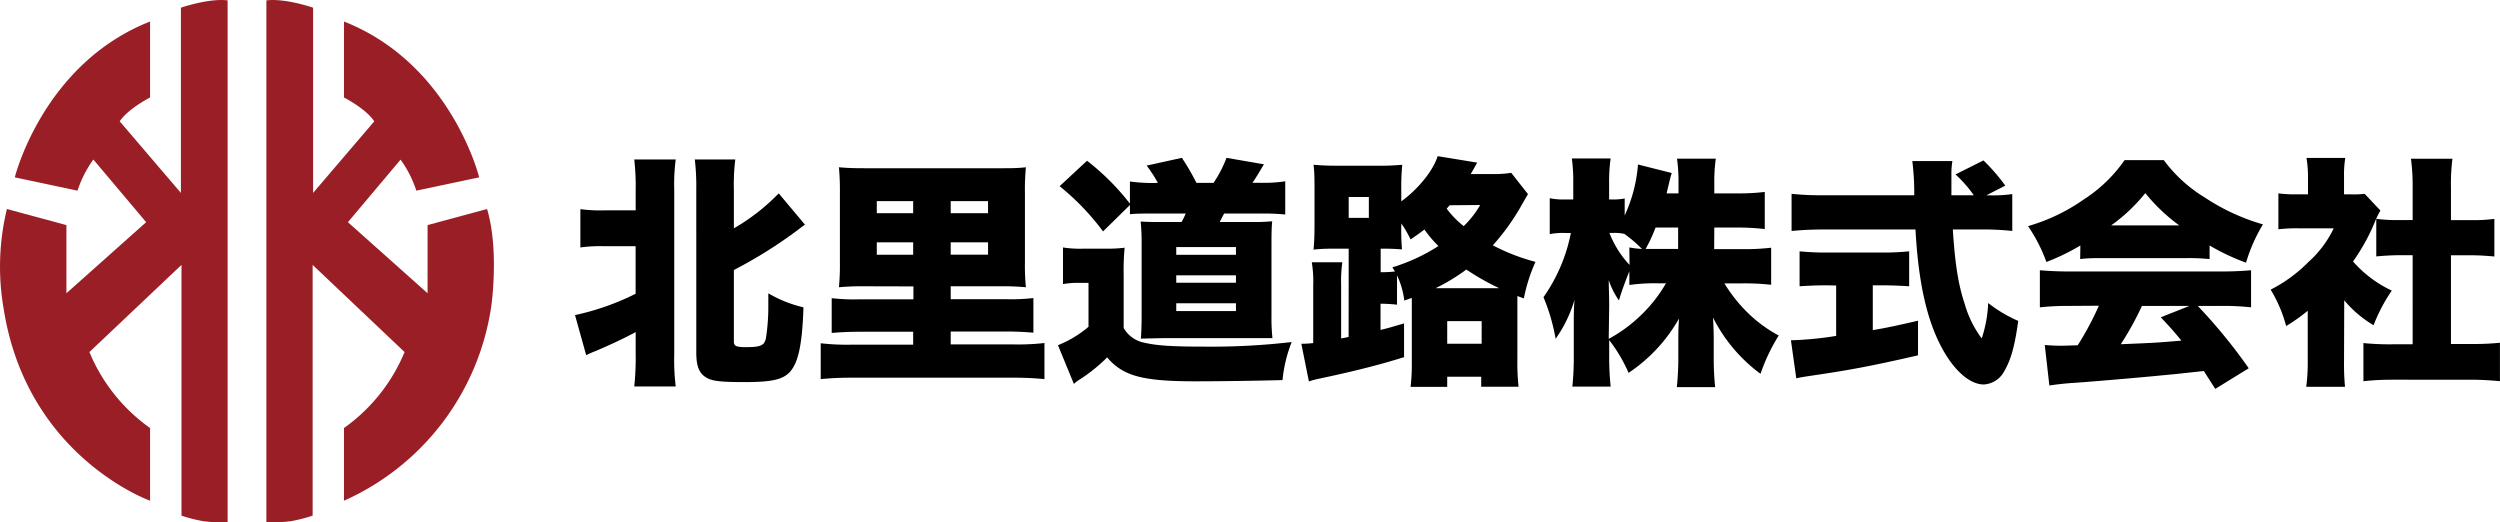 <svg xmlns="http://www.w3.org/2000/svg" viewBox="0 0 386.95 80.86"><defs><style>.cls-1{fill:#9a1e25;}</style></defs><g id="レイヤー_2" data-name="レイヤー 2"><g id="レイヤー_2-2" data-name="レイヤー 2"><path class="cls-1" d="M35.23.06V80.85a23.2,23.2,0,0,1-3.75-.18,23.19,23.19,0,0,1-3.39-.86V41L13.84,54.49a27.08,27.08,0,0,0,9.39,11.76V77.5S4.11,70.71.55,47.7a37.93,37.93,0,0,1,.52-15.35l9.21,2.49V45.39l12.34-11-8.17-9.7A17.4,17.4,0,0,0,12,29.51L2.29,27.45S6.63,9.86,23.23,3.33V15.09s-3.39,1.72-4.7,3.69L28,29.86V1.19S32.3-.3,35.23.06Z"/><path class="cls-1" d="M41.23.06V80.85A23.2,23.2,0,0,0,45,80.67a23.19,23.19,0,0,0,3.39-.86V41L62.62,54.49a27.1,27.1,0,0,1-9.38,11.76V77.5A39.14,39.14,0,0,0,76.06,47.25s1.22-8.55-.67-14.9l-9.21,2.49V45.39l-12.33-11L62,24.71a17.3,17.3,0,0,1,2.44,4.8l9.73-2.06S69.83,9.86,53.24,3.33V15.09s3.39,1.72,4.69,3.69L48.46,29.86V1.19S44.17-.3,41.23.06Z"/><path d="M93.59,38.11a23.17,23.17,0,0,0-3.76.19V32.37a23.17,23.17,0,0,0,3.76.19h4.8V29.41a36.22,36.22,0,0,0-.22-4.73h6.42a29.34,29.34,0,0,0-.23,4.73V54.82a33.51,33.51,0,0,0,.23,5H98.17a42.45,42.45,0,0,0,.22-5.11V51.4c-1.87,1-3.56,1.8-6.19,2.93-.68.26-1,.41-1.47.64L89,48.77a39.4,39.4,0,0,0,9.38-3.3V38.11Zm20,14.76c0,.67.33.86,1.8.86,1.69,0,2.29-.11,2.78-.53a2,2,0,0,0,.41-1.05,31.19,31.19,0,0,0,.34-4.54V45.4a19.47,19.47,0,0,0,5.44,2.17c-.19,5.78-.79,8.52-2.1,10-1.13,1.2-2.82,1.57-7.1,1.57-3.45,0-4.8-.15-5.66-.6-1.28-.67-1.73-1.8-1.73-4V29.41a35.83,35.83,0,0,0-.23-4.73h6.27a31.29,31.29,0,0,0-.22,4.73v5.93a31.58,31.58,0,0,0,6.94-5.41l4.06,4.84c-.42.3-.53.38-1.06.79a70.79,70.79,0,0,1-9.94,6.23Z"/><path d="M133.94,44.31a40.2,40.2,0,0,0-4.09.15,36.73,36.73,0,0,0,.15-3.83V29.89a39.69,39.69,0,0,0-.15-4c1.31.11,2.25.15,4.13.15h20.68c1.88,0,2.74,0,4.13-.15a36.37,36.37,0,0,0-.15,4V40.63a33.52,33.52,0,0,0,.15,3.83,39.25,39.25,0,0,0-4.09-.15h-7.55v2h8.56a29.87,29.87,0,0,0,4.24-.18v5.36c-1.39-.11-2.74-.18-4.24-.18h-8.56v2H157a35.41,35.41,0,0,0,4.66-.22v5.59a47,47,0,0,0-4.85-.22H131.88a46.9,46.9,0,0,0-4.85.22V53.13a35.7,35.7,0,0,0,4.7.22h9.61v-2H133c-1.53,0-2.92.07-4.27.18V46.15a30,30,0,0,0,4.27.18h8.38v-2Zm1.77-13.18V33h5.63V31.13Zm0,6.38v1.92h5.63V37.51ZM147.15,33h5.78V31.13h-5.78Zm0,6.42h5.78V37.51h-5.78Z"/><path d="M164.53,38.3a16.91,16.91,0,0,0,3.12.19h3.53a21.37,21.37,0,0,0,2.89-.15,37.65,37.65,0,0,0-.15,4.24v8.18a4.68,4.68,0,0,0,3.23,2.29c1.95.45,4.35.6,9.16.6a107,107,0,0,0,13.62-.71,21.44,21.44,0,0,0-1.42,5.89c-4.43.12-10,.19-13.59.19-5.22,0-8.26-.37-10.33-1.27a8.38,8.38,0,0,1-3.22-2.44,24.8,24.8,0,0,1-4.4,3.52,4.52,4.52,0,0,0-.75.6l-2.47-6a17,17,0,0,0,4.73-2.85v-6.8h-1.62a13.63,13.63,0,0,0-2.33.19Zm14.68-10a20.88,20.88,0,0,0-1.73-2.67l5.45-1.2a35.31,35.31,0,0,1,2.25,3.87h2.66a19,19,0,0,0,2-3.87l5.79,1c-.79,1.32-1.06,1.81-1.77,2.86h1.35a21.17,21.17,0,0,0,3.72-.23V33.2a36.19,36.19,0,0,0-3.72-.15h-5.74c-.38.71-.49.93-.68,1.31h5a29,29,0,0,0,3.12-.11c-.08.82-.11,1.72-.11,3.38V48.92a29.58,29.58,0,0,0,.15,3.42c-.34,0-.34,0-1,0l-2,0H179.85l-3.27.07c.08-.79.12-2.29.12-3.53V37.63a30.82,30.82,0,0,0-.15-3.34c1.12.07,1.69.07,3.34.07h3c.34-.64.41-.79.64-1.31h-4.88c-1.58,0-2.82,0-3.76.11V31.73l-4.16,4.09a38.17,38.17,0,0,0-6.72-7l4.24-3.94a37.27,37.27,0,0,1,6.64,6.64V28.09a25.17,25.17,0,0,0,3.91.23Zm2.85,11.14h9.24v-1.2h-9.24Zm0,4.32h9.24V42.62h-9.24Zm0,4.39h9.24V46.94h-9.24Z"/><path d="M208.75,38.49h-2.14c-1.2,0-2,0-3.3.15.11-1.31.15-2.22.15-3.87v-5.4c0-1.54,0-2.67-.15-3.87,1.31.11,2.14.15,3.83.15h6a36.84,36.84,0,0,0,3.9-.15,37.08,37.08,0,0,0-.15,3.87v1.8c2.63-1.92,4.92-4.73,5.63-7l6.12,1c-.6,1.09-.68,1.2-1,1.77h3.27a17,17,0,0,0,3-.19l2.59,3.3c-.53.9-.53.9-1.28,2.22a35,35,0,0,1-4.16,5.7,31.11,31.11,0,0,0,6.6,2.56,25.92,25.92,0,0,0-1.8,5.66l-1-.37v9.8a35.84,35.84,0,0,0,.18,4.24h-5.78V58.31H224v1.57h-5.67a28.34,28.34,0,0,0,.19-3.64V46.11l-1.16.41a12.65,12.65,0,0,0-1.13-3.9v4.54a22.84,22.84,0,0,0-2.55-.15v4.05c1-.22,1.73-.45,3.64-1v5.22c-3.83,1.2-7.85,2.21-13,3.3a15.5,15.5,0,0,0-1.73.45l-1.17-5.82a16.31,16.31,0,0,0,1.84-.11V44.27a18.7,18.7,0,0,0-.22-3.68h4.73a20.33,20.33,0,0,0-.19,3.45v8.34c.49-.08.64-.11,1.16-.23Zm0-4.77h3.12V30.49h-3.12Zm6.76,7.66a28.56,28.56,0,0,0,7.13-3.3,17.92,17.92,0,0,1-2.17-2.56c-.83.64-1.17.87-2.14,1.54a17.44,17.44,0,0,0-1.43-2.47v.18A33,33,0,0,0,217,38.6c-1-.07-1.65-.11-2.85-.11h-.45v3.64a16.12,16.12,0,0,0,2.21-.11Zm16.55,3.23a38.25,38.25,0,0,1-5.1-2.89,29.87,29.87,0,0,1-4.77,2.89Zm-7.69-12.84-.45.53A14.45,14.45,0,0,0,226.55,35a14.6,14.6,0,0,0,2.55-3.27ZM224,53.2h5.33V49.71H224Z"/><path d="M265.32,38.56h4.43a34.5,34.5,0,0,0,4.39-.22v5.74a36.92,36.92,0,0,0-4.42-.22H266.9a23.46,23.46,0,0,0,3.83,4.76,21.09,21.09,0,0,0,4.58,3.31,28.88,28.88,0,0,0-2.82,5.93,24.51,24.51,0,0,1-7.35-8.71c.07,1.2.11,2.4.11,3.34v2.67a43.16,43.16,0,0,0,.22,4.76h-5.93a44,44,0,0,0,.23-4.76V52.87c0-1,0-2.14.11-3.57a24.64,24.64,0,0,1-7.81,8.41,23.69,23.69,0,0,0-3-5.07V55a43.56,43.56,0,0,0,.23,4.84h-5.93a44.73,44.73,0,0,0,.22-4.84V50c0-.83,0-2.29.12-3.61a20.42,20.42,0,0,1-2.93,6.05A30,30,0,0,0,238.9,46a25.88,25.88,0,0,0,4.24-9.94h-.86a10.47,10.47,0,0,0-2.41.18V30.68a10.17,10.17,0,0,0,2.41.19h1.23V28.43a26.26,26.26,0,0,0-.22-3.9h6a26.4,26.4,0,0,0-.23,3.9v2.44h.68a8.2,8.2,0,0,0,1.73-.15v2.63a23,23,0,0,0,2.06-7.89l5.22,1.32c-.15.49-.27.94-.57,2.21-.07.26-.07.3-.22.94h1.84V28.35a26.68,26.68,0,0,0-.23-3.79h6a25.89,25.89,0,0,0-.23,3.79v1.58h3.42a33.86,33.86,0,0,0,4.39-.22v5.74a37.22,37.22,0,0,0-4.43-.23h-3.38ZM249,52.45a22.43,22.43,0,0,0,4.92-3.6,22,22,0,0,0,3.94-5h-1.24a27.79,27.79,0,0,0-4.43.26V42c-.6,1.46-1.24,3.23-1.61,4.5A12.25,12.25,0,0,1,249,43.37c0,1,.07,2.44.07,3.83Zm3.19-14.15a14.94,14.94,0,0,0,1.95.23,19.92,19.92,0,0,0-2.73-2.33v0a7,7,0,0,0-1.62-.15h-.68A15.23,15.23,0,0,0,252.22,41Zm4.06-3.08a24.35,24.35,0,0,1-1.54,3.31c.79,0,1.16,0,1.91,0h3.12V35.22Z"/><path d="M282.67,44.16c-1.35,0-3,.07-4.13.15V38.9a40.87,40.87,0,0,0,4.28.19h8.48a39.71,39.71,0,0,0,4.2-.19v5.41c-1.16-.08-2.77-.15-4.16-.15h-1.47V51.1c2.37-.41,3.76-.71,7-1.46V55c-7,1.61-10.62,2.29-16.25,3.11-1.24.19-1.84.27-2.59.45l-.83-5.89a52.2,52.2,0,0,0,7-.68v-7.8Zm25.15-13.93a21.28,21.28,0,0,0,3.64-.19v5.71a41.24,41.24,0,0,0-4.88-.23h-4.32c.34,5.41.86,8.6,1.84,11.53a16.45,16.45,0,0,0,2.63,5.33,19.77,19.77,0,0,0,1-5.48,21,21,0,0,0,4.65,2.77c-.52,3.83-1.12,6-2.14,7.74a3.82,3.82,0,0,1-3.19,2.1c-2.17,0-4.65-2.18-6.57-5.82-2.25-4.24-3.56-10-4-18.17h-14.3c-1.77,0-3.23.08-4.88.23V30a42.79,42.79,0,0,0,4.88.22h14.11a41.33,41.33,0,0,0-.3-5.29h6.2a12.87,12.87,0,0,0-.15,2.21c0,.34,0,1.13,0,3.08h3.46A18.91,18.91,0,0,0,302.67,27L307,24.83a30,30,0,0,1,3.38,3.9l-2.93,1.5Z"/><path d="M322,38a33.76,33.76,0,0,1-5.26,2.55A24.34,24.34,0,0,0,313.9,35a29,29,0,0,0,8.63-4.13,22.46,22.46,0,0,0,6.31-6.08h6.08a22.11,22.11,0,0,0,6.34,5.78,32.42,32.42,0,0,0,9,4.16,25.27,25.27,0,0,0-2.62,5.93A34.4,34.4,0,0,1,342,38V40.1a32.94,32.94,0,0,0-3.56-.15H325.5c-1.24,0-2.44,0-3.53.15Zm-1.69,9.35a39.37,39.37,0,0,0-4.58.22V41.83c1.31.11,2.85.19,4.58.19h23.57c1.8,0,3.19-.08,4.54-.19v5.74a38.52,38.52,0,0,0-4.54-.22h-3.71A83,83,0,0,1,348.06,57l-5.18,3.19c-.87-1.35-.87-1.35-1.77-2.77-4.35.48-4.35.48-6.42.67-2.47.26-12.61,1.13-14.18,1.2-1.32.11-2.37.23-3.31.38l-.71-6.27c1,.07,1.65.11,2.48.11.41,0,.41,0,2.62-.07a46,46,0,0,0,3.27-6.12Zm17-12.46a27.83,27.83,0,0,1-5.26-5,26.38,26.38,0,0,1-5.29,5Zm-5.78,12.46a48.09,48.09,0,0,1-3.27,5.93c5.48-.23,5.48-.23,9.38-.56-1.05-1.28-1.57-1.88-3.19-3.61l4.43-1.76Z"/><path d="M362.81,55.87a37.67,37.67,0,0,0,.15,4h-6a28.6,28.6,0,0,0,.23-4.13V48.1a26.35,26.35,0,0,1-3.34,2.36,21.31,21.31,0,0,0-2.4-5.63,22.54,22.54,0,0,0,5.85-4.28,16.45,16.45,0,0,0,3.91-5.21h-5.3a24,24,0,0,0-3.26.15V29.93a20,20,0,0,0,2.89.15h1.69V27.3a17.59,17.59,0,0,0-.23-2.85h6a16.17,16.17,0,0,0-.19,2.89v2.74h1A14,14,0,0,0,366,30l2.44,2.59a13.06,13.06,0,0,0-.86,1.76,30.5,30.5,0,0,1-3.38,6.12,18.32,18.32,0,0,0,6,4.51,26.21,26.21,0,0,0-2.82,5.36,17.54,17.54,0,0,1-4.54-3.86Zm16.55-2.63h3a39.85,39.85,0,0,0,4.58-.19V59c-1.58-.15-3.08-.23-4.55-.23H370.21a43.23,43.23,0,0,0-4.4.23v-5.9a40.49,40.49,0,0,0,4.51.19h3.11V39.5h-1.95c-1.27,0-2.48.08-3.68.19V33.87a24.8,24.8,0,0,0,3.68.19h1.95V29a32.4,32.4,0,0,0-.26-4.43h6.42a30.41,30.41,0,0,0-.23,4.43v5.07h3a24.73,24.73,0,0,0,3.72-.19v5.82c-1.24-.11-2.41-.19-3.72-.19h-3Z"/></g></g></svg>